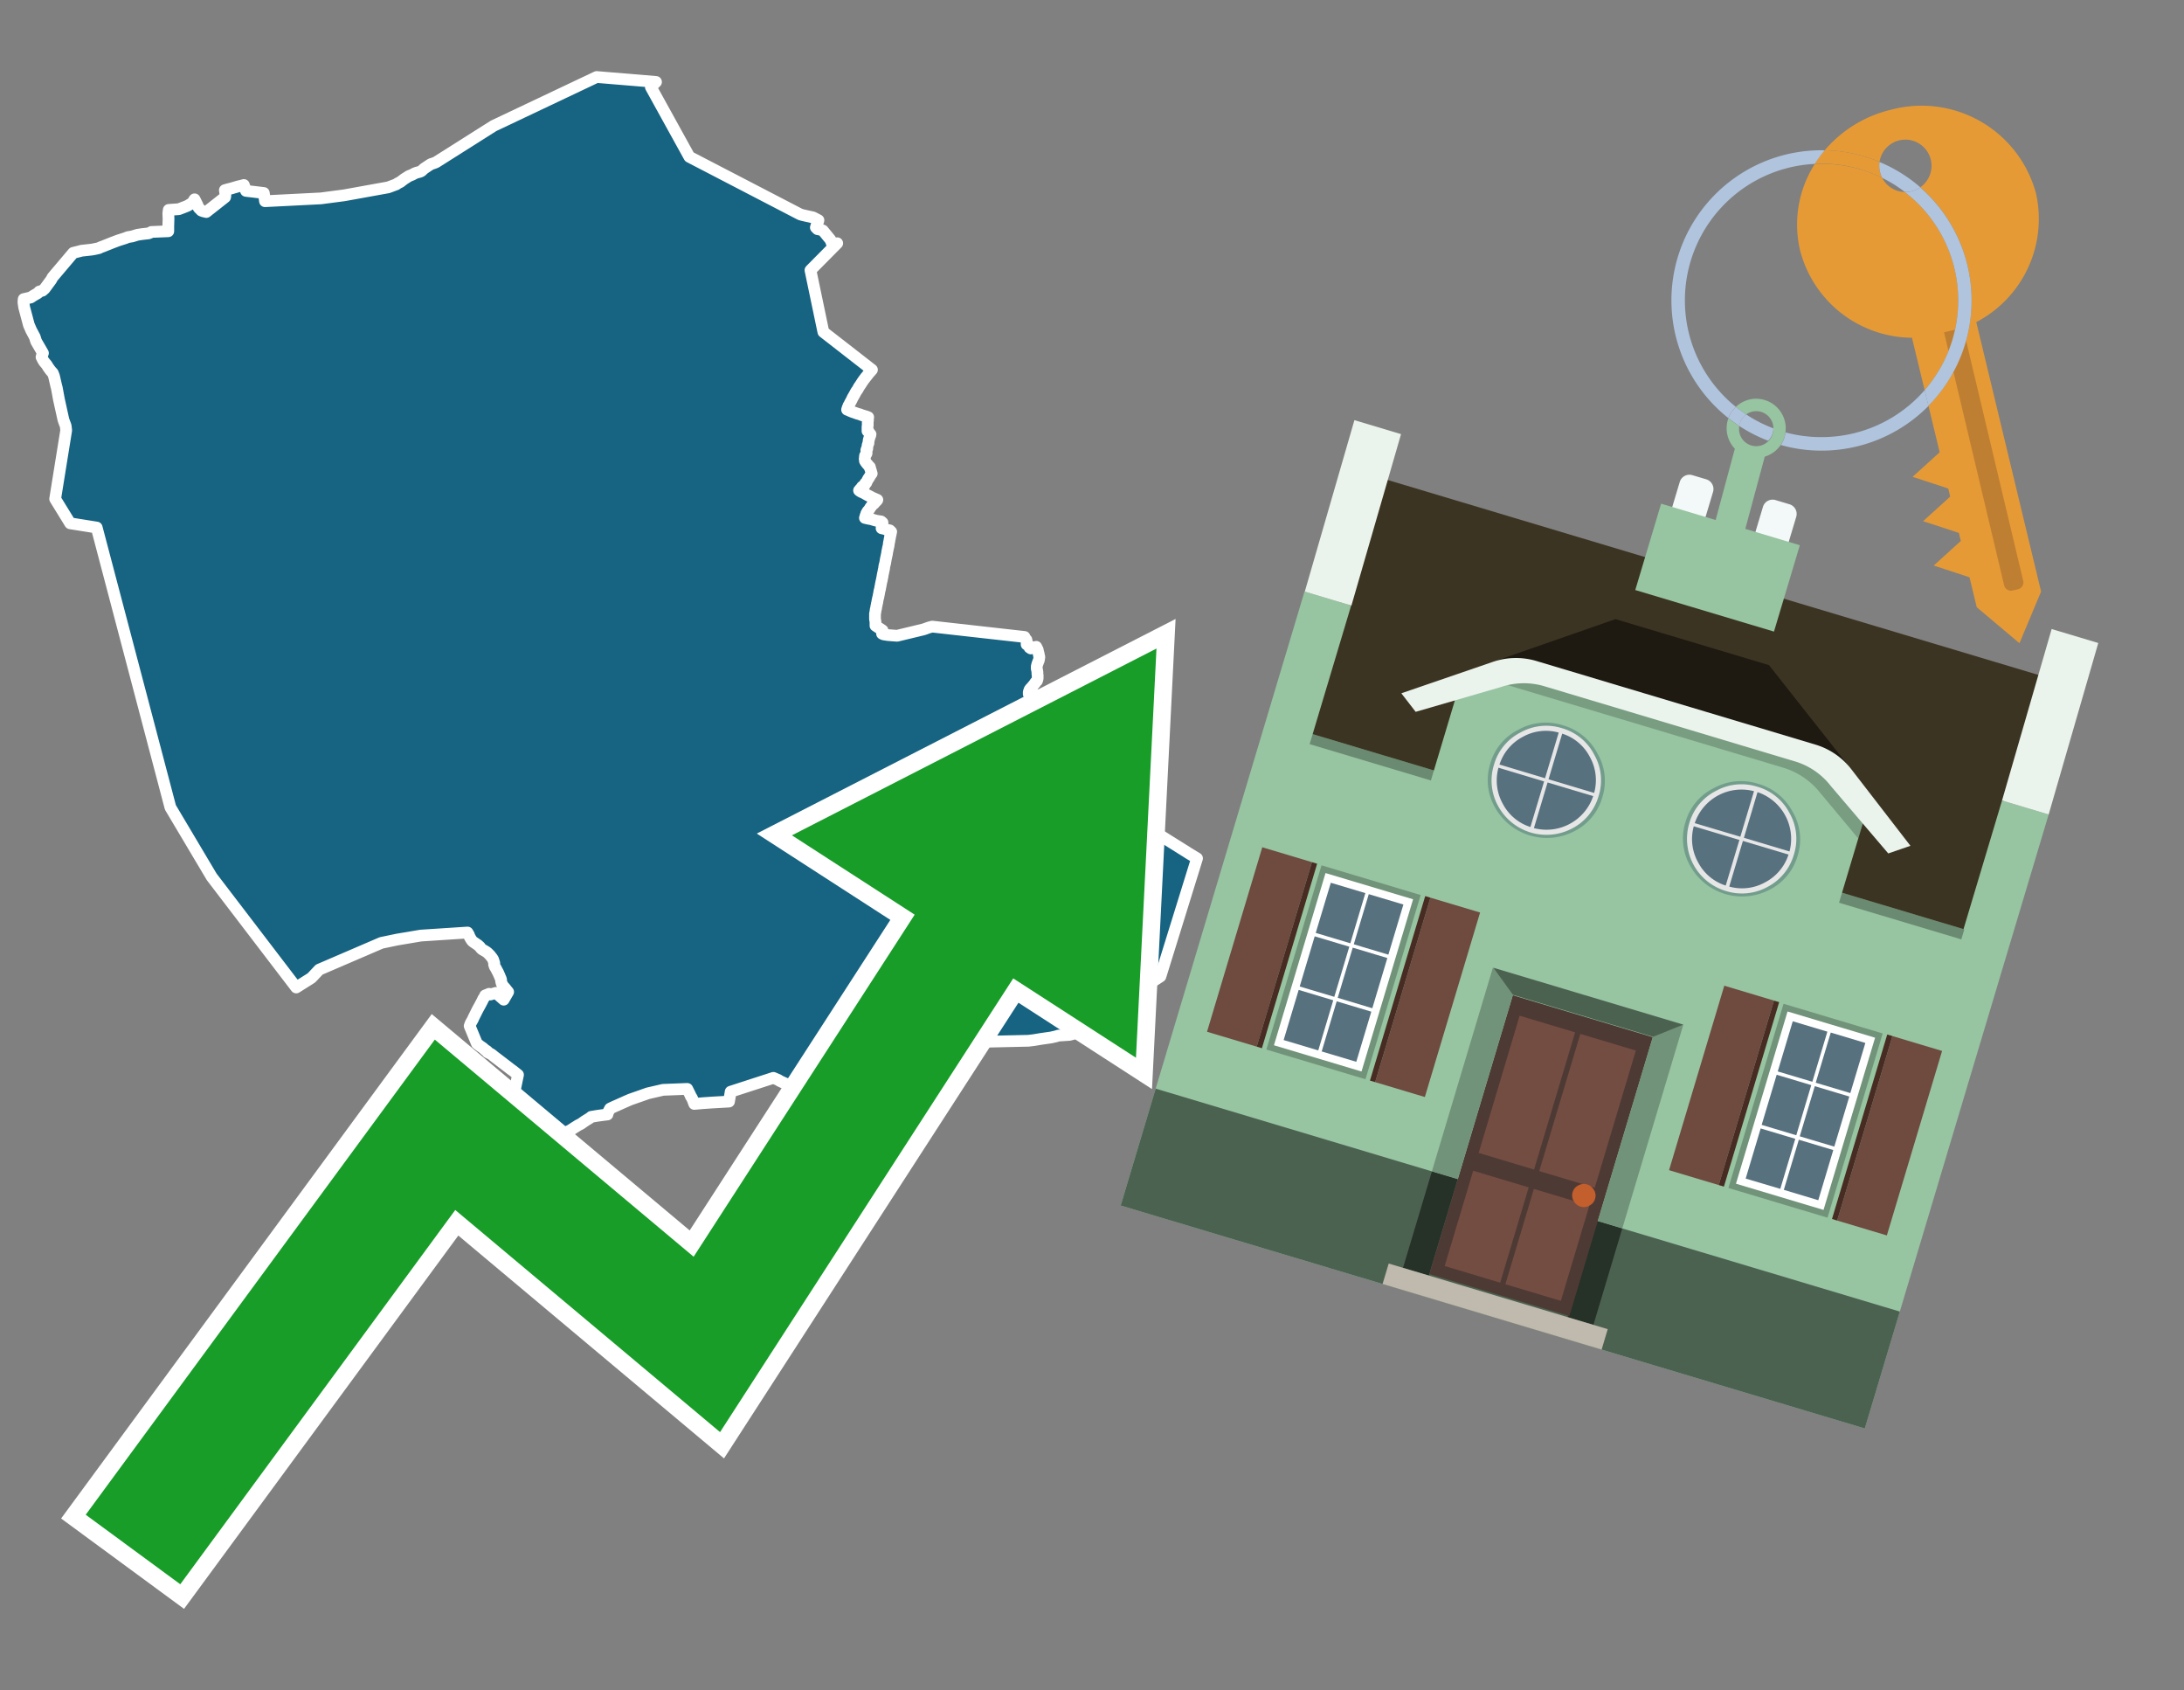 <svg id="Text" xmlns="http://www.w3.org/2000/svg" width="93.05" height="72" viewBox="0 0 93.05 72"><rect x="0" y="0" width="93.05" height="72" fill="#808080" stroke="none"/><polygon points="2.24,11.81 3.12,10.77 3.36,10.71 3.47,10.68 3.92,10.63 4.21,10.57 4.29,10.53 4.4,10.49 4.8,10.33 5.04,10.24 5.26,10.17 5.35,10.14 5.45,10.1 5.63,10.07 5.86,10 6.06,9.97 6.33,9.94 6.4,9.91 6.45,9.88 7.17,9.85 7.17,9.73 7.17,9.63 7.18,9.31 7.17,9.09 7.19,8.94 7.62,8.91 7.93,8.79 8,8.76 8.13,8.68 8.17,8.65 8.22,8.62 8.26,8.53 8.29,8.49 8.41,8.73 8.45,8.83 8.47,8.86 8.58,8.97 8.66,9 8.79,9.03 9.59,8.4 9.6,8.35 9.6,8.29 9.6,8.25 9.59,8.17 9.58,8.1 9.68,8.07 9.84,8.03 10.15,7.94 10.28,7.91 10.39,7.88 10.48,8.13 11.24,8.22 11.29,8.57 13.67,8.45 14.66,8.32 16.54,7.98 16.89,7.85 16.94,7.81 17.06,7.75 17.11,7.71 17.23,7.62 17.42,7.5 17.57,7.44 17.62,7.41 17.68,7.38 17.76,7.35 17.88,7.32 17.95,7.29 18.07,7.18 18.13,7.14 18.28,7.04 18.36,6.99 18.51,6.94 18.58,6.91 21.03,5.36 25.42,3.28 27.95,3.49 27.73,3.71 29.37,6.68 34.09,9.13 34.19,9.16 34.32,9.19 34.64,9.26 34.87,9.38 34.86,9.42 34.85,9.45 34.83,9.5 34.82,9.53 34.8,9.56 34.79,9.59 34.77,9.66 34.76,9.69 34.83,9.76 34.98,9.79 35.06,9.82 35.38,10.21 35.41,10.28 35.45,10.39 35.47,10.42 35.67,10.36 34.53,11.51 35.08,14.14 37.15,15.75 37.08,15.83 37,15.92 36.98,15.95 36.9,16.05 36.87,16.08 36.85,16.12 36.82,16.15 36.75,16.25 36.73,16.28 36.66,16.39 36.59,16.49 36.56,16.55 36.53,16.6 36.48,16.67 36.44,16.74 36.42,16.78 36.38,16.85 36.34,16.92 36.32,16.95 36.31,16.98 36.28,17.04 36.25,17.1 36.23,17.13 36.2,17.19 36.18,17.24 36.15,17.28 36.14,17.32 36.12,17.35 36.11,17.39 36.1,17.42 36.09,17.45 36.17,17.48 36.23,17.51 36.33,17.55 36.42,17.58 36.53,17.62 36.64,17.65 36.71,17.68 36.81,17.71 36.91,17.74 36.99,17.77 36.98,17.8 36.98,17.83 36.98,17.9 36.97,17.99 36.97,18.06 36.97,18.12 36.96,18.18 36.96,18.22 36.96,18.25 36.96,18.29 36.96,18.36 37.02,18.4 37.03,18.43 37.05,18.46 37.09,18.5 37.08,18.54 37.06,18.59 37.05,18.62 37.04,18.65 37.03,18.69 37.02,18.72 37.01,18.75 37.01,18.79 37,18.83 37,18.88 36.98,18.92 36.97,18.95 36.96,18.98 36.96,19.02 36.95,19.05 36.95,19.08 36.95,19.11 36.92,19.14 36.91,19.18 36.92,19.21 36.92,19.25 36.92,19.31 36.9,19.35 36.86,19.4 36.85,19.43 36.85,19.47 36.85,19.5 36.84,19.53 36.84,19.56 36.85,19.59 36.85,19.63 36.88,19.68 36.91,19.72 36.94,19.76 36.97,19.79 37,19.83 37.03,19.86 37.06,19.89 37.06,19.93 37.08,19.96 37.09,20.01 37.11,20.06 37.12,20.1 37.12,20.13 37.14,20.17 37.11,20.21 37.08,20.25 37.06,20.29 37.03,20.33 37.02,20.36 36.99,20.39 36.98,20.42 36.95,20.46 36.94,20.49 36.92,20.53 36.91,20.56 36.86,20.59 36.84,20.63 36.84,20.66 36.82,20.69 36.73,20.73 36.71,20.77 36.68,20.8 36.65,20.83 36.63,20.86 36.6,20.89 36.64,20.92 36.69,20.95 36.78,20.99 36.84,21.02 36.89,21.05 36.96,21.09 37.04,21.13 37.1,21.16 37.15,21.19 37.38,21.29 37.36,21.32 37.31,21.37 37.27,21.41 37.24,21.45 37.2,21.48 37.15,21.52 37.13,21.56 37.09,21.6 37.07,21.64 37.05,21.67 37.03,21.7 37.01,21.73 36.97,21.77 36.95,21.8 36.93,21.84 36.91,21.87 36.9,21.92 36.88,21.96 36.87,21.99 36.87,22.02 36.85,22.06 36.98,22.09 37.14,22.12 37.23,22.15 37.34,22.18 37.54,22.21 37.6,22.26 37.59,22.32 37.58,22.39 37.57,22.44 37.56,22.5 37.69,22.53 37.77,22.56 37.91,22.59 37.97,22.65 37.96,22.69 37.95,22.72 37.95,22.76 37.94,22.79 37.93,22.82 37.92,22.87 37.92,22.9 37.91,22.94 37.9,22.98 37.89,23.06 37.88,23.09 37.87,23.14 37.87,23.18 37.86,23.21 37.86,23.24 37.85,23.28 37.84,23.32 37.83,23.36 37.82,23.42 37.81,23.46 37.8,23.51 37.79,23.59 37.78,23.63 37.77,23.68 37.76,23.73 37.75,23.77 37.74,23.82 37.73,23.88 37.72,23.94 37.71,24 37.7,24.03 37.69,24.07 37.68,24.11 37.67,24.17 37.67,24.21 37.65,24.28 37.64,24.34 37.63,24.39 37.61,24.48 37.6,24.54 37.6,24.57 37.59,24.6 37.58,24.64 37.57,24.71 37.56,24.74 37.53,24.88 37.52,24.95 37.51,24.99 37.5,25.03 37.5,25.06 37.49,25.1 37.47,25.17 37.46,25.23 37.45,25.29 37.44,25.34 37.43,25.37 37.43,25.4 37.42,25.44 37.41,25.47 37.4,25.52 37.38,25.61 37.38,25.65 37.37,25.68 37.36,25.71 37.35,25.78 37.34,25.82 37.33,25.86 37.33,25.9 37.31,25.96 37.3,26.04 37.29,26.1 37.28,26.13 37.28,26.17 37.28,26.2 37.28,26.23 37.28,26.27 37.28,26.33 37.28,26.37 37.29,26.43 37.3,26.46 37.3,26.51 37.3,26.57 37.3,26.61 37.3,26.65 37.6,26.85 37.59,26.91 37.59,26.96 37.58,26.99 37.64,27.02 37.83,27.05 38.22,27.08 39.34,26.81 39.43,26.78 39.51,26.75 39.6,26.72 39.72,26.69 43.65,27.13 43.65,27.16 43.66,27.19 43.73,27.25 43.74,27.3 43.74,27.33 43.74,27.36 43.74,27.45 43.85,27.5 43.86,27.58 43.92,27.62 44.15,27.55 44.21,27.67 44.22,27.7 44.22,27.73 44.24,27.8 44.25,27.84 44.26,27.87 44.26,27.9 44.27,27.93 44.28,27.98 44.28,28.02 44.27,28.05 44.27,28.08 44.26,28.12 44.25,28.15 44.23,28.19 44.22,28.23 44.2,28.27 44.19,28.31 44.18,28.35 44.17,28.39 44.17,28.44 44.17,28.48 44.18,28.52 44.19,28.55 44.19,28.58 44.2,28.62 44.2,28.67 44.2,28.72 44.21,28.75 44.21,28.82 44.21,28.86 44.21,28.89 44.2,28.94 44.19,28.97 44.18,29 44.15,29.03 44.11,29.07 44.1,29.1 44.07,29.13 44.04,29.17 44.01,29.21 43.97,29.25 43.95,29.28 43.91,29.32 43.88,29.35 43.86,29.39 43.85,29.42 43.84,29.45 43.83,29.48 43.83,29.52 43.83,29.56 43.99,29.59 44.18,29.62 44.32,29.66 44.32,29.71 44.32,29.75 44.32,29.8 44.32,29.83 44.32,29.86 44.32,29.9 44.31,29.94 44.31,29.97 44.31,30.01 44.3,30.05 44.3,30.09 44.29,30.14 44.29,30.19 44.29,30.22 44.28,30.26 44.28,30.32 44.26,30.35 44.29,30.38 44.34,30.41 44.38,30.44 44.43,30.48 44.46,30.51 44.51,30.55 44.56,30.58 44.58,30.61 44.58,30.64 44.58,30.69 44.57,30.72 45.09,30.76 46.87,32.21 48.32,34.89 50.4,36.19 50.56,36.29 50.62,36.33 51,36.56 49.44,41.59 46.96,43.21 46.88,43.18 46.83,43.14 46.77,43.25 46.74,43.31 46.7,43.44 46.63,43.49 46.58,43.53 46.41,43.63 46.24,43.76 46.12,43.84 45.99,43.93 45.68,44.05 45.56,44.08 45.09,44.11 45,44.14 44.78,44.19 44.36,44.25 44.06,44.3 43.82,44.33 42.03,44.37 41.93,44.4 41.83,44.48 38.81,44.58 38.8,44.68 38.79,45.2 38.73,45.23 38.49,45.27 38.27,45.3 38.04,45.35 37.87,45.38 37.7,45.41 37.28,45.44 34.84,45.11 34.74,45.08 34.68,45.17 34.39,45.65 34.28,45.81 34.24,45.87 34.17,45.97 34.08,46.12 34.01,46.22 33.97,46.29 33.94,46.33 33.72,46.25 33.54,46.18 33.46,46.15 33.28,46.07 33.22,46.04 33.16,46 33.02,45.94 32.95,45.91 31.13,46.5 31.06,46.92 30.35,46.96 29.92,46.99 29.58,47.02 29.52,46.86 29.49,46.79 29.47,46.75 29.44,46.71 29.4,46.62 29.36,46.54 29.32,46.46 29.28,46.38 28.25,46.42 27.6,46.57 27.29,46.68 26.86,46.83 26.72,46.89 26.25,47.1 26.18,47.13 26.05,47.19 25.99,47.22 25.88,47.43 25.88,47.47 25.64,47.5 25.43,47.53 25.19,47.57 25.13,47.62 24.92,47.75 24.82,47.82 24.78,47.85 24.73,47.88 24.63,47.93 24.52,48 24.47,48.03 24.41,48.07 24.3,48.14 24.22,48.18 24.12,48.25 23.95,48.32 23.91,48.35 23.76,48.45 23.63,48.53 23.48,48.63 23.38,48.69 23.29,48.72 22.71,48.6 22.65,48.48 22.62,48.42 22.61,48.38 22.57,48.29 22.32,47.78 22.27,47.68 22.12,47.37 22.1,47.34 22.06,47.26 21.97,47.06 21.89,46.65 22.07,45.78 21.87,45.62 21.8,45.57 21.72,45.51 21.67,45.47 21.12,45.05 21.04,44.99 20.97,44.93 20.91,44.89 20.77,44.82 20.77,44.79 20.74,44.76 20.68,44.73 20.58,44.64 20.45,44.55 20.4,44.51 20.32,44.45 20.01,43.7 20.05,43.59 20.15,43.41 20.17,43.36 20.3,43.1 20.35,43 20.46,42.8 20.56,42.61 20.59,42.54 20.62,42.5 20.64,42.47 20.66,42.43 20.67,42.4 20.84,42.33 20.89,42.36 21.13,42.29 21.46,42.58 21.65,42.25 21.6,42.19 21.53,42.1 21.46,42.02 21.42,41.98 21.41,41.95 21.38,41.9 21.37,41.87 21.36,41.83 21.35,41.8 21.35,41.74 21.34,41.7 21.26,41.51 21.24,41.47 21.23,41.44 21.21,41.4 21.19,41.37 21.13,41.25 21.11,41.22 21.08,41.17 21.07,41.14 21.06,41.11 21.05,41.08 21.06,41.03 21.05,40.99 21.03,40.94 21.02,40.9 21.01,40.87 20.98,40.82 20.95,40.78 20.91,40.73 20.88,40.69 20.85,40.66 20.81,40.62 20.78,40.59 20.73,40.55 20.65,40.5 20.56,40.45 20.52,40.42 20.49,40.39 20.46,40.35 20.44,40.32 20.39,40.28 20.36,40.25 20.31,40.22 20.27,40.19 20.18,40.13 20.14,40.1 20.11,40.07 20.05,39.98 20.03,39.94 20,39.89 19.97,39.8 19.94,39.76 19.92,39.72 17.93,39.85 16.92,40.02 16.25,40.16 13.6,41.3 13.28,41.64 13.24,41.67 12.62,42.06 9.02,37.35 7.26,34.39 4.12,22.47 2.99,22.29 2.35,21.25 2.82,18.33 2.8,18.15 2.78,18.09 2.73,17.96 2.7,17.87 2.51,17.01 2.42,16.52 2.4,16.45 2.3,16.02 2.25,15.89 2.16,15.79 2.1,15.71 2.08,15.68 2.05,15.64 1.99,15.54 1.88,15.41 1.86,15.38 1.83,15.33 1.8,15.27 1.77,15.21 1.79,15.14 1.83,15.04 1.54,14.54 1.48,14.35 1.33,14.07 1.23,13.84 1.03,13.09 1,12.89 1,12.84 1.01,12.74 1.31,12.67 1.43,12.59 1.57,12.51 1.62,12.48 1.67,12.42 1.81,12.38 1.91,12.29 1.93,12.26 2.18,11.92 " fill="#166382" stroke="#fff" stroke-linejoin="round" stroke-width="0.5"/><polygon points="49.272 27.624 33.741 35.58 38.97 38.959 29.553 53.529 18.525 44.281 3.652 64.518 7.681 67.479 19.396 51.538 30.678 60.999 43.169 41.673 48.398 45.053 49.272 27.624" fill="none" stroke="#fff" stroke-miterlimit="10" stroke-width="1.5"/><polygon points="49.272 27.624 33.741 35.58 38.97 38.959 29.553 53.529 18.525 44.281 3.652 64.518 7.681 67.479 19.396 51.538 30.678 60.999 43.169 41.673 48.398 45.053 49.272 27.624" fill="#179d28"/><path d="M80.19,7.577a1.16,1.16,0,0,1-.094-.251,1.114,1.114,0,0,1-.018-.429A6.367,6.367,0,0,0,77.743,6.4a5.269,5.269,0,0,0-.423.577c.1,0,.192-.007.288-.007A5.794,5.794,0,0,1,80.19,7.577Z" fill="#e69a35"/><path d="M77.608,6.4A6.394,6.394,0,0,0,73.64,17.81a1.26,1.26,0,0,1,.317-.48A5.821,5.821,0,0,1,77.32,6.981a5.269,5.269,0,0,1,.423-.577Z" fill="#b0c4de"/><path d="M84.2,13.72a4.962,4.962,0,0,0,2.545-5.48,5.047,5.047,0,0,0-6.179-3.566A5.322,5.322,0,0,0,77.743,6.4a6.367,6.367,0,0,1,2.335.493,1.114,1.114,0,1,1,1.736,1.084,6.392,6.392,0,0,1,.347,9.3l.479,1.985-.438.4-.716.648.92.3.6.2.082.341-.438.4-.716.648.92.3.605.2.082.341-.438.4-.716.649.92.3.605.2.307,1.274,1.821,1.534.921-2.2Z" fill="#e69a35"/><path d="M81.154,8.179a1.115,1.115,0,0,1-.964-.6,5.794,5.794,0,0,0-2.582-.6c-.1,0-.192,0-.288.007a4.783,4.783,0,0,0-.625,3.685,4.962,4.962,0,0,0,4.765,3.715L82,16.617a5.82,5.82,0,0,0-.846-8.438Z" fill="#e69a35"/><path d="M74.1,18.142a6.386,6.386,0,0,0,1.232.63.73.73,0,0,0,.224-.527h0a5.783,5.783,0,0,1-1.159-.593A.733.733,0,0,0,74.1,18.142Z" fill="#b0c4de"/><path d="M74.4,17.652q-.228-.152-.44-.322a1.26,1.26,0,0,0-.317.48c.148.117.3.228.46.332A.733.733,0,0,1,74.4,17.652Z" fill="#b0c4de"/><path d="M74.824,16.984a1.257,1.257,0,0,0-.867.346c.141.114.288.222.44.322a.731.731,0,0,1,1.159.593h0a.732.732,0,1,1-1.463,0,.7.7,0,0,1,.007-.1c-.158-.1-.312-.215-.46-.332a1.258,1.258,0,0,0,.273,1.3l-.979,3.635,1.275.341.98-3.639a1.266,1.266,0,0,0,.681-.5,1.249,1.249,0,0,0,.2-.538,1.328,1.328,0,0,0,.012-.168A1.262,1.262,0,0,0,74.824,16.984Z" fill="#97c4a1"/><path d="M85.974,25.1l-.226.053a.3.3,0,0,1-.362-.223l-2.56-10.777.81-.193L86.2,24.736A.3.3,0,0,1,85.974,25.1Z" fill="#bf7f32"/><path d="M80.1,7.326a1.16,1.16,0,0,0,.094.251,5.833,5.833,0,0,1,.964.6,1.137,1.137,0,0,0,.287-.031,1.108,1.108,0,0,0,.373-.167A6.371,6.371,0,0,0,80.078,6.9,1.114,1.114,0,0,0,80.1,7.326Z" fill="#b0c4de"/><path d="M77.608,18.618a5.836,5.836,0,0,1-1.534-.2,1.24,1.24,0,0,1-.2.537,6.4,6.4,0,0,0,6.291-1.666L82,16.617A5.807,5.807,0,0,1,77.608,18.618Z" fill="#b0c4de"/><path d="M81.814,7.981a1.108,1.108,0,0,1-.373.167,1.137,1.137,0,0,1-.287.031A5.82,5.82,0,0,1,82,16.617l.161.667a6.392,6.392,0,0,0-.347-9.3Z" fill="#b0c4de"/><polygon points="83.79 39.753 55.78 31.364 58.988 20.404 86.964 28.783 83.79 39.753 83.79 39.753" fill="#3c3422" fill-rule="evenodd"/><polygon points="81.705 53.32 87.284 34.692 85.297 34.097 83.656 39.575 55.926 31.269 57.567 25.791 55.579 25.196 47.746 51.348 79.451 60.844 81.705 53.32" fill="#97c4a1" fill-rule="evenodd"/><rect x="69.522" y="21.148" width="0.444" height="28.983" transform="translate(15.592 92.226) rotate(-73.326)" opacity="0.3"/><polygon points="87.284 34.692 85.297 34.097 87.411 26.793 89.398 27.388 87.284 34.692 87.284 34.692" fill="#eaf3ec" fill-rule="evenodd"/><polygon points="57.578 25.794 55.591 25.199 57.705 17.896 59.692 18.491 57.578 25.794 57.578 25.794" fill="#eaf3ec" fill-rule="evenodd"/><polygon points="79.451 60.844 80.943 55.865 49.238 46.369 47.747 51.348 79.451 60.844 79.451 60.844" fill="#4c6251" fill-rule="evenodd"/><path d="M71.566,20.528l-.522,1.743,1.418.425.523-1.744a.432.432,0,0,0-.289-.536l-.593-.177A.431.431,0,0,0,71.566,20.528Z" fill="#f3f9f8" fill-rule="evenodd"/><path d="M75.111,21.589l-.522,1.743,1.418.425.522-1.743a.43.43,0,0,0-.289-.536l-.593-.178A.43.43,0,0,0,75.111,21.589Z" fill="#f3f9f8" fill-rule="evenodd"/><polygon points="75.368 28.329 68.829 26.37 63.807 28.121 78.733 32.591 75.368 28.329" fill="#1e1a11"/><polygon points="78.248 32.422 64.442 28.287 62.236 28.998 60.064 36.247 77.453 41.455 79.651 34.116 78.248 32.422" fill="#97c4a1"/><path d="M77.74,32.516S65.088,28.725,65,28.7l-.938.43,11.892,3.562a3.175,3.175,0,0,1,1.532,1l1.685,2.02.327-1.09Z" fill-rule="evenodd" opacity="0.2"/><path d="M77.35,31.716,65.458,28.154a3.041,3.041,0,0,0-1.854.037l-3.9,1.339.611.79,3.626-1.054a3.045,3.045,0,0,1,1.855-.037l10.673,3.2A3.028,3.028,0,0,1,78,33.477l2.45,2.874.945-.325-2.518-3.26A3.036,3.036,0,0,0,77.35,31.716Z" fill="#eaf3ec"/><polygon points="76.683 23.223 70.773 21.453 69.671 25.132 75.581 26.902 76.683 23.223 76.683 23.223" fill="#97c4a1" fill-rule="evenodd"/><g id="Symbol_9_0_Layer2_0_MEMBER_8_MEMBER_21_MEMBER_0_FILL" data-name="Symbol 9 0 Layer2 0 MEMBER 8 MEMBER 21 MEMBER 0 FILL"><path d="M66.584,30.892a2.39,2.39,0,0,0-1.891.189,2.317,2.317,0,0,0-1.2,1.448A2.345,2.345,0,0,0,63.7,34.4a2.528,2.528,0,0,0,3.367,1.008,2.339,2.339,0,0,0,1.2-1.447,2.313,2.313,0,0,0-.208-1.87A2.394,2.394,0,0,0,66.584,30.892Z" fill="#729d8c"/></g><g id="Symbol_9_0_Layer2_0_MEMBER_8_MEMBER_21_MEMBER_1_FILL" data-name="Symbol 9 0 Layer2 0 MEMBER 8 MEMBER 21 MEMBER 1 FILL"><path d="M66.547,31.016a2.241,2.241,0,0,0-1.769.185,2.213,2.213,0,0,0-1.127,1.376,2.239,2.239,0,0,0,.185,1.768,2.341,2.341,0,0,0,3.145.942,2.234,2.234,0,0,0,1.126-1.376,2.207,2.207,0,0,0-.185-1.768A2.237,2.237,0,0,0,66.547,31.016Z" fill="#e6e6e6"/></g><g id="Symbol_9_0_Layer2_0_MEMBER_8_MEMBER_21_MEMBER_2_MEMBER_0_FILL" data-name="Symbol 9 0 Layer2 0 MEMBER 8 MEMBER 21 MEMBER 2 MEMBER 0 FILL"><path d="M65.787,33.284,63.843,32.7a2.036,2.036,0,0,0,.186,1.539,2.015,2.015,0,0,0,1.175.986Z" fill="#58717f"/></g><g id="Symbol_9_0_Layer2_0_MEMBER_8_MEMBER_21_MEMBER_2_MEMBER_1_FILL" data-name="Symbol 9 0 Layer2 0 MEMBER 8 MEMBER 21 MEMBER 2 MEMBER 1 FILL"><path d="M65.827,33.148l.582-1.944a2.01,2.01,0,0,0-1.523.178,2.037,2.037,0,0,0-1,1.183Z" fill="#58717f"/></g><g id="Symbol_9_0_Layer2_0_MEMBER_8_MEMBER_21_MEMBER_2_MEMBER_2_FILL" data-name="Symbol 9 0 Layer2 0 MEMBER 8 MEMBER 21 MEMBER 2 MEMBER 2 FILL"><path d="M67.878,33.91l-1.943-.582-.582,1.944a2.1,2.1,0,0,0,2.525-1.362Z" fill="#58717f"/></g><g id="Symbol_9_0_Layer2_0_MEMBER_8_MEMBER_21_MEMBER_2_MEMBER_3_FILL" data-name="Symbol 9 0 Layer2 0 MEMBER 8 MEMBER 21 MEMBER 2 MEMBER 3 FILL"><path d="M66.558,31.249l-.582,1.943,1.943.582a2.031,2.031,0,0,0-.186-1.539A2.009,2.009,0,0,0,66.558,31.249Z" fill="#58717f"/></g><g id="Symbol_9_0_Layer2_0_MEMBER_8_MEMBER_21_MEMBER_0_FILL-2" data-name="Symbol 9 0 Layer2 0 MEMBER 8 MEMBER 21 MEMBER 0 FILL"><path d="M74.9,33.384a2.4,2.4,0,0,0-1.891.189,2.316,2.316,0,0,0-1.2,1.448,2.341,2.341,0,0,0,.209,1.87A2.527,2.527,0,0,0,75.387,37.9a2.345,2.345,0,0,0,1.2-1.447,2.314,2.314,0,0,0-.209-1.87A2.389,2.389,0,0,0,74.9,33.384Z" fill="#729d8c"/></g><g id="Symbol_9_0_Layer2_0_MEMBER_8_MEMBER_21_MEMBER_1_FILL-2" data-name="Symbol 9 0 Layer2 0 MEMBER 8 MEMBER 21 MEMBER 1 FILL"><path d="M74.867,33.508a2.239,2.239,0,0,0-1.768.185,2.21,2.21,0,0,0-1.127,1.376,2.316,2.316,0,0,0,1.564,2.883,2.261,2.261,0,0,0,1.765-.173A2.237,2.237,0,0,0,76.428,36.4a2.209,2.209,0,0,0-.185-1.769A2.239,2.239,0,0,0,74.867,33.508Z" fill="#e6e6e6"/></g><g id="Symbol_9_0_Layer2_0_MEMBER_8_MEMBER_21_MEMBER_2_MEMBER_0_FILL-2" data-name="Symbol 9 0 Layer2 0 MEMBER 8 MEMBER 21 MEMBER 2 MEMBER 0 FILL"><path d="M74.107,35.776l-1.943-.582a2.031,2.031,0,0,0,.186,1.539,2.009,2.009,0,0,0,1.175.986Z" fill="#58717f"/></g><g id="Symbol_9_0_Layer2_0_MEMBER_8_MEMBER_21_MEMBER_2_MEMBER_1_FILL-2" data-name="Symbol 9 0 Layer2 0 MEMBER 8 MEMBER 21 MEMBER 2 MEMBER 1 FILL"><path d="M74.148,35.64,74.73,33.7a2.1,2.1,0,0,0-2.525,1.362Z" fill="#58717f"/></g><g id="Symbol_9_0_Layer2_0_MEMBER_8_MEMBER_21_MEMBER_2_MEMBER_2_FILL-2" data-name="Symbol 9 0 Layer2 0 MEMBER 8 MEMBER 21 MEMBER 2 MEMBER 2 FILL"><path d="M76.2,36.4l-1.943-.582-.582,1.944a2.015,2.015,0,0,0,1.523-.178A2.036,2.036,0,0,0,76.2,36.4Z" fill="#58717f"/></g><g id="Symbol_9_0_Layer2_0_MEMBER_8_MEMBER_21_MEMBER_2_MEMBER_3_FILL-2" data-name="Symbol 9 0 Layer2 0 MEMBER 8 MEMBER 21 MEMBER 2 MEMBER 3 FILL"><path d="M74.879,33.741,74.3,35.684l1.943.582a2.1,2.1,0,0,0-1.361-2.525Z" fill="#58717f"/></g><polygon points="51.426 43.946 53.542 44.58 55.896 36.723 53.78 36.089 51.426 43.946 51.426 43.946" fill="#6e4a3f" fill-rule="evenodd"/><polygon points="53.542 44.58 53.764 44.647 56.117 36.789 55.896 36.723 53.542 44.58 53.542 44.58" fill="#482b22" fill-rule="evenodd"/><polygon points="60.706 46.726 58.59 46.092 60.943 38.235 63.059 38.868 60.706 46.726 60.706 46.726" fill="#6e4a3f" fill-rule="evenodd"/><polygon points="58.59 46.092 58.368 46.026 60.722 38.168 60.943 38.235 58.59 46.092 58.59 46.092" fill="#482b22" fill-rule="evenodd"/><rect x="53.146" y="39.209" width="8.19" height="4.408" transform="translate(1.145 84.365) rotate(-73.326)" fill="#719379"/><polygon points="60.205 38.304 56.474 37.187 54.277 44.522 58.008 45.639 60.205 38.304 60.205 38.304" fill="#fff" fill-rule="evenodd"/><path d="M59.792,38.527l-.64,2.136-1.474-.442.639-2.135,1.475.441Zm-1.621-.485-.64,2.136-1.474-.442L56.7,37.6l1.474.442Zm-2.158,1.84,1.475.441-.64,2.136-1.474-.441.639-2.136Zm-.683,2.282,1.474.441-.639,2.136L54.69,44.3l.64-2.135Zm.981,2.621.639-2.136,1.475.442-.64,2.135-1.474-.441Zm2.158-1.84L56.994,42.5l.64-2.136,1.474.442-.639,2.136Z" fill="#58717f" fill-rule="evenodd"/><polygon points="80.39 52.621 78.274 51.988 80.628 44.13 82.743 44.764 80.39 52.621 80.39 52.621" fill="#6e4a3f" fill-rule="evenodd"/><polygon points="78.274 51.988 78.053 51.921 80.406 44.064 80.628 44.13 78.274 51.988 78.274 51.988" fill="#482b22" fill-rule="evenodd"/><polygon points="71.111 49.842 73.227 50.476 75.58 42.619 73.464 41.985 71.111 49.842 71.111 49.842" fill="#6e4a3f" fill-rule="evenodd"/><polygon points="73.227 50.476 73.448 50.542 75.802 42.685 75.58 42.619 73.227 50.476 73.227 50.476" fill="#482b22" fill-rule="evenodd"/><rect x="72.83" y="45.105" width="8.19" height="4.408" transform="translate(9.534 107.426) rotate(-73.326)" fill="#719379"/><polygon points="76.159 43.083 79.889 44.2 77.692 51.535 73.962 50.418 76.159 43.083 76.159 43.083" fill="#fff" fill-rule="evenodd"/><path d="M76.381,43.5l1.475.442-.64,2.135-1.475-.441.64-2.136ZM78,43.981l1.474.442-.64,2.136-1.474-.442L78,43.981Zm.791,2.724-.64,2.135L76.679,48.4l.64-2.136,1.474.442Zm-.684,2.282-.639,2.135L76,50.68l.64-2.135,1.474.442Zm-2.26,1.65L74.375,50.2l.639-2.135,1.475.441-.64,2.136Zm-.791-2.724.64-2.135,1.474.441-.639,2.136-1.475-.442Z" fill="#58717f" fill-rule="evenodd"/><polygon points="67.888 56.431 69.118 52.323 68.019 51.994 66.789 56.102 67.888 56.431 67.888 56.431" fill="#263128" fill-rule="evenodd"/><polygon points="60.877 54.331 62.108 50.223 61.007 49.894 59.776 54.002 60.877 54.331 60.877 54.331" fill="#263128" fill-rule="evenodd"/><g id="Symbol_9_0_Layer2_0_MEMBER_8_MEMBER_12_MEMBER_0_FILL" data-name="Symbol 9 0 Layer2 0 MEMBER 8 MEMBER 12 MEMBER 0 FILL"><path d="M70.418,44.178l-5.965-1.786L60.9,54.27l5.964,1.786Z" fill="#4e3a34"/></g><g id="Symbol_9_0_Layer2_0_MEMBER_8_MEMBER_12_MEMBER_1_MEMBER_0_FILL" data-name="Symbol 9 0 Layer2 0 MEMBER 8 MEMBER 12 MEMBER 1 MEMBER 0 FILL"><path d="M65.358,49.815l1.75-5.843-2.363-.708L63,49.107Z" fill="#744d42"/></g><g id="Symbol_9_0_Layer2_0_MEMBER_8_MEMBER_12_MEMBER_1_MEMBER_1_FILL" data-name="Symbol 9 0 Layer2 0 MEMBER 8 MEMBER 12 MEMBER 1 MEMBER 1 FILL"><path d="M67.331,44.039l-1.75,5.842,2.364.708,1.75-5.842Z" fill="#744d42"/></g><g id="Symbol_9_0_Layer2_0_MEMBER_8_MEMBER_12_MEMBER_2_MEMBER_0_FILL" data-name="Symbol 9 0 Layer2 0 MEMBER 8 MEMBER 12 MEMBER 2 MEMBER 0 FILL"><path d="M63.915,54.633l1.215-4.058-2.363-.707-1.215,4.057Z" fill="#744d42"/></g><g id="Symbol_9_0_Layer2_0_MEMBER_8_MEMBER_12_MEMBER_2_MEMBER_1_FILL" data-name="Symbol 9 0 Layer2 0 MEMBER 8 MEMBER 12 MEMBER 2 MEMBER 1 FILL"><path d="M66.5,55.407l1.215-4.057-2.363-.708L64.138,54.7Z" fill="#744d42"/></g><g id="Symbol_9_0_Layer2_0_MEMBER_8_MEMBER_13_FILL" data-name="Symbol 9 0 Layer2 0 MEMBER 8 MEMBER 13 FILL"><path d="M67.959,51.058a.439.439,0,0,0-.045-.367.487.487,0,0,0-.669-.2.445.445,0,0,0-.239.282.457.457,0,0,0,.041.378.481.481,0,0,0,.293.242.459.459,0,0,0,.377-.042A.453.453,0,0,0,67.959,51.058Z" fill="#c35e2d"/></g><g id="Symbol_9_0_Layer2_0_MEMBER_8_MEMBER_14_FILL" data-name="Symbol 9 0 Layer2 0 MEMBER 8 MEMBER 14 FILL"><path d="M64.557,42.047l-.951-.833-2.6,8.68,1.1.329Z" fill="#719379"/></g><g id="Symbol_9_0_Layer2_0_MEMBER_8_MEMBER_15_FILL" data-name="Symbol 9 0 Layer2 0 MEMBER 8 MEMBER 15 FILL"><path d="M71.718,43.643l-1.2.19L68.072,52.01l1.046.313Z" fill="#719379"/></g><g id="Symbol_9_0_Layer2_0_MEMBER_8_MEMBER_16_FILL" data-name="Symbol 9 0 Layer2 0 MEMBER 8 MEMBER 16 FILL"><path d="M63.627,41.22l.836,1.156,5.961,1.786,1.294-.519Z" fill="#4c6251"/></g><polygon points="58.905 54.69 59.166 53.819 68.498 56.614 68.237 57.485 58.905 54.69 58.905 54.69" fill="#c0b9ad" fill-rule="evenodd"/></svg>